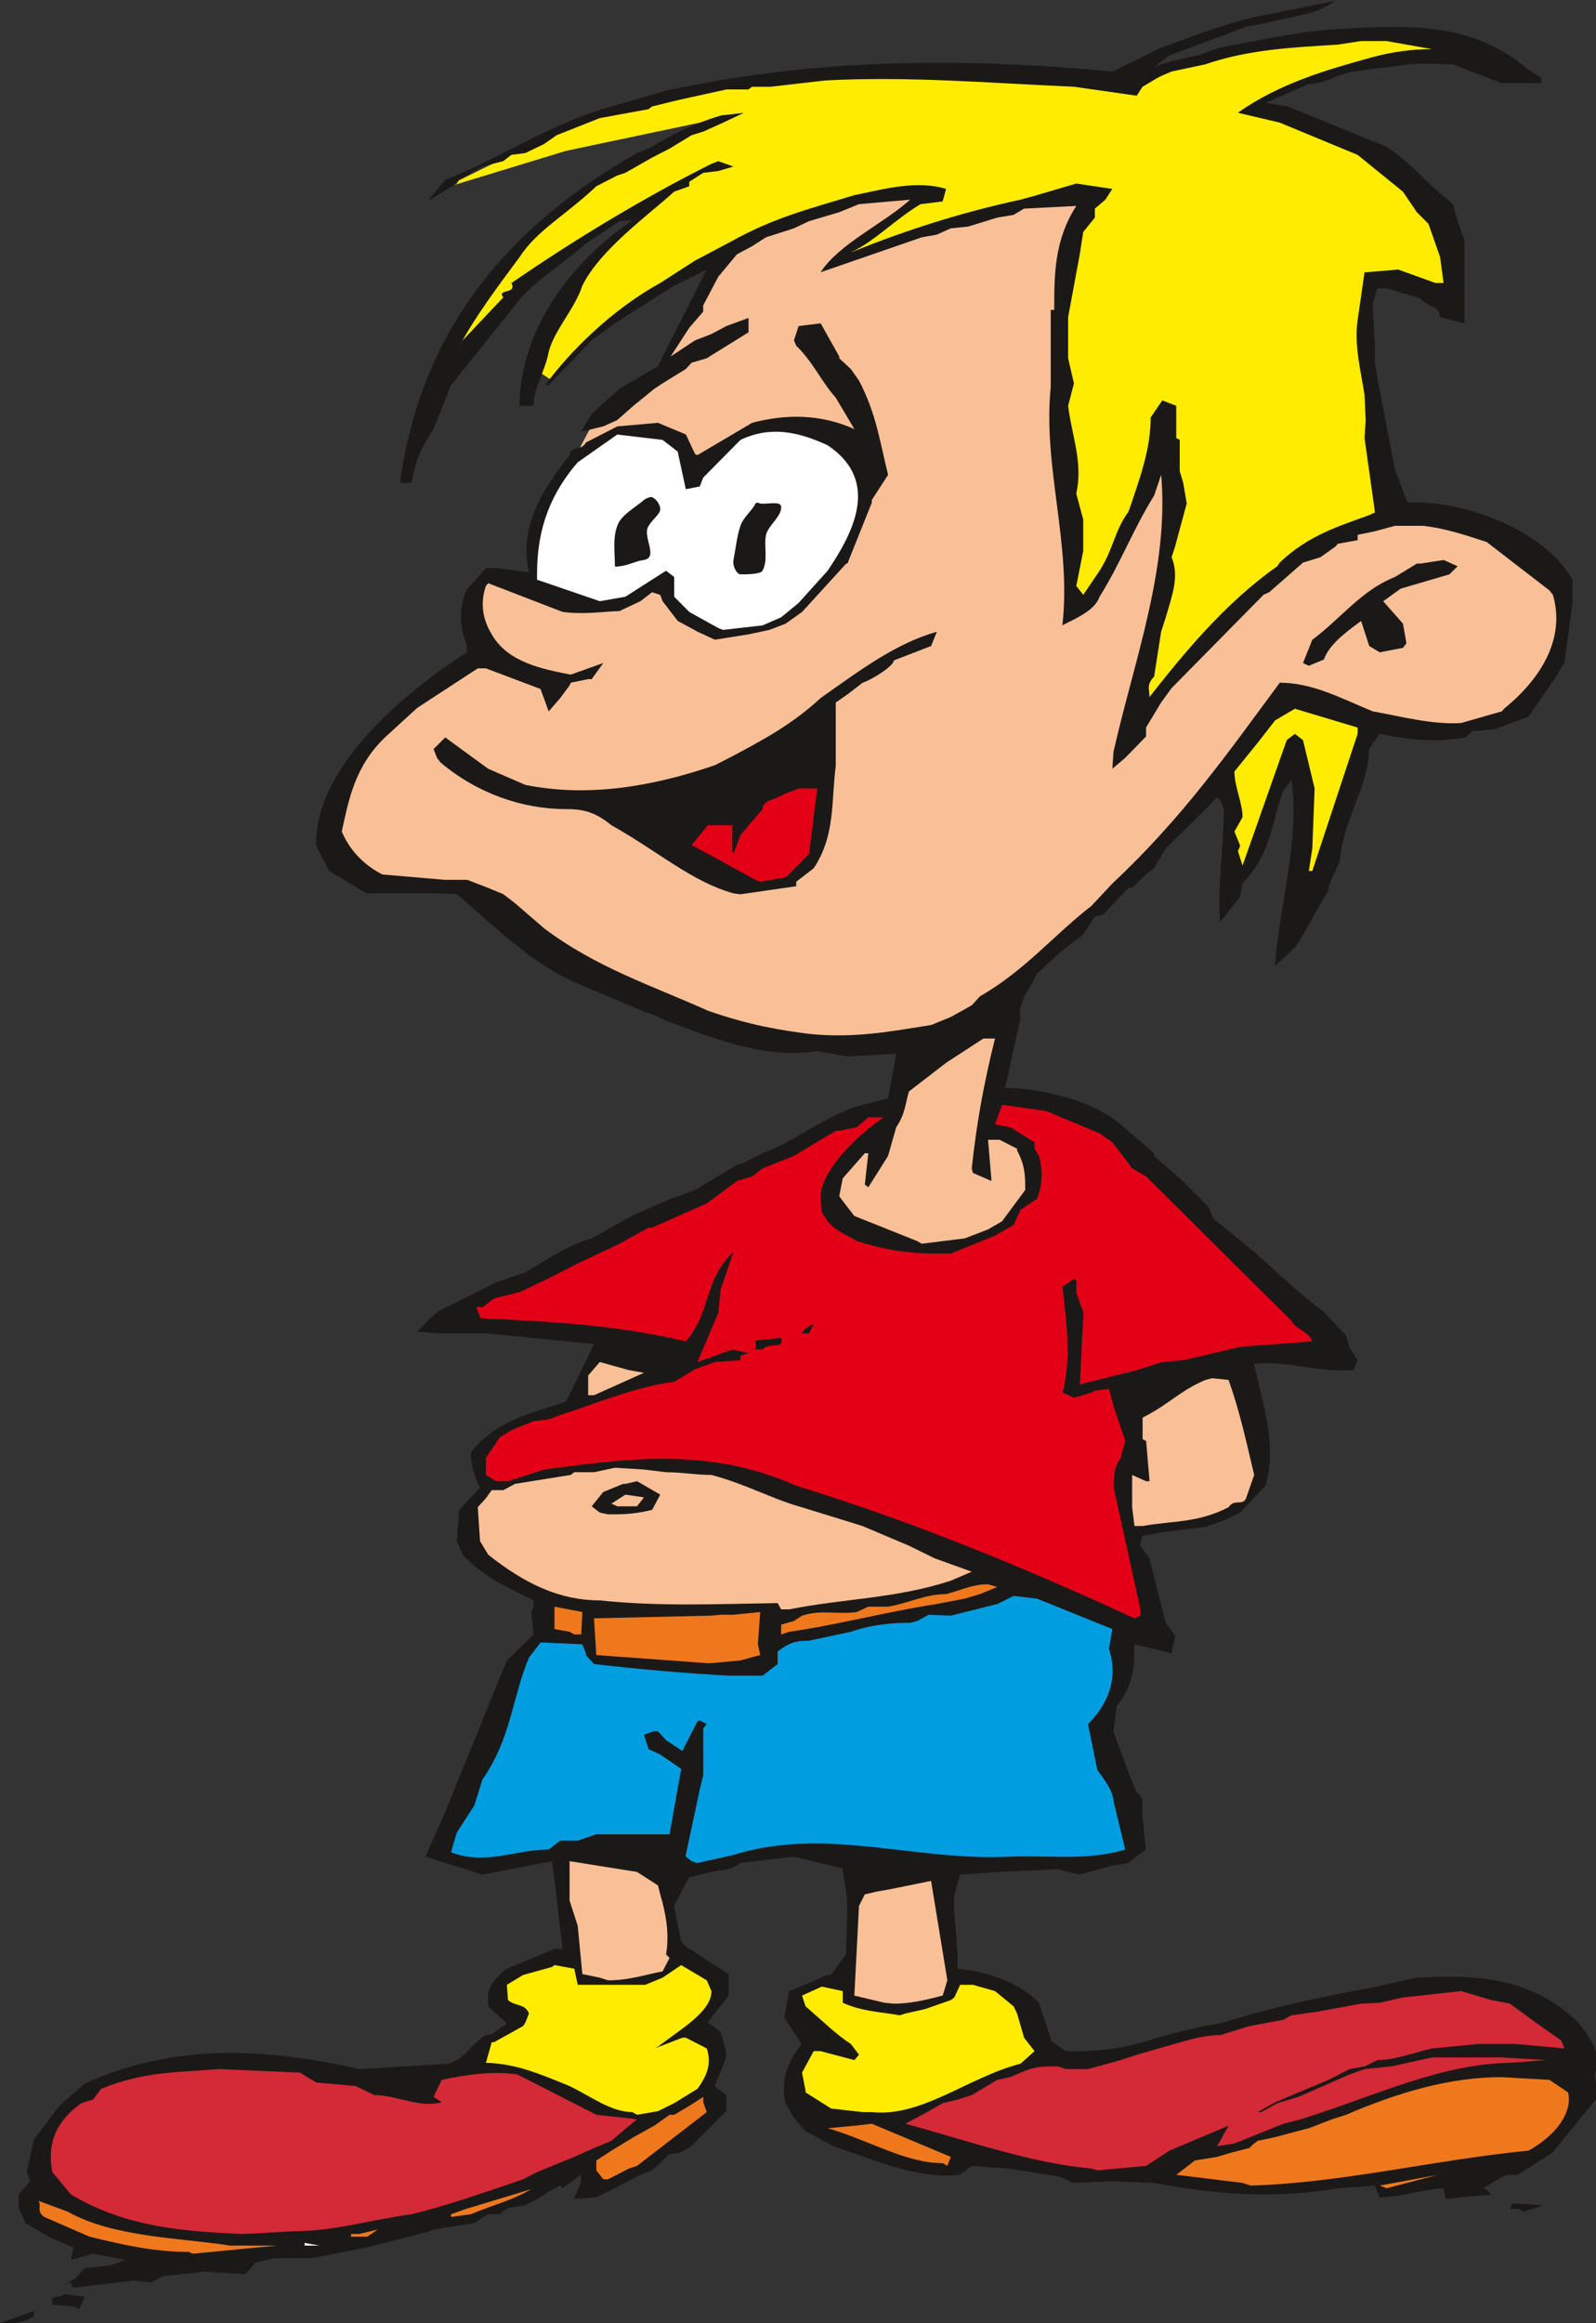 <?xml version="1.0" encoding="UTF-8" standalone="no"?>
<!-- Created with Inkscape (http://www.inkscape.org/) -->

<svg
   width="36.832mm"
   height="53.571mm"
   viewBox="0 0 36.832 53.571"
   version="1.1"
   id="svg15922"
   inkscape:version="1.2.1 (9c6d41e410, 2022-07-14)"
   sodipodi:docname="William.svg"
   xmlns:inkscape="http://www.inkscape.org/namespaces/inkscape"
   xmlns:sodipodi="http://sodipodi.sourceforge.net/DTD/sodipodi-0.dtd"
   xmlns="http://www.w3.org/2000/svg"
   xmlns:svg="http://www.w3.org/2000/svg">
  <rect x="0" y="0" width="36.832" height="53.571" fill="#333333" stroke="none"/>
  <sodipodi:namedview
     id="namedview15924"
     pagecolor="#ffffff"
     bordercolor="#000000"
     borderopacity="0.25"
     inkscape:showpageshadow="2"
     inkscape:pageopacity="0.0"
     inkscape:pagecheckerboard="0"
     inkscape:deskcolor="#d1d1d1"
     inkscape:document-units="mm"
     showgrid="false"
     inkscape:zoom="0.71624579"
     inkscape:cx="-80.279704"
     inkscape:cy="202.44447"
     inkscape:window-width="1920"
     inkscape:window-height="1009"
     inkscape:window-x="-8"
     inkscape:window-y="-8"
     inkscape:window-maximized="1"
     inkscape:current-layer="layer1" />
  <defs
     id="defs15919" />
  <g
     inkscape:label="Laag 1"
     inkscape:groupmode="layer"
     id="layer1"
     transform="translate(-100.532,-95.487)">
    <g
       id="Layer1000"
       transform="matrix(0.353,0,0,0.353,55.888,66.271)">
      <path
         d="m 173.822,99.554 -4.399,7.672 -4.239,3.266 -1.36,2.588 -2.28,8.011 -3.079,-0.616 -0.88,1.417 0.44,3.759 -3.519,2.249 -5.159,4.837 -0.92,5.885 2.599,1.756 6.239,0.339 6.719,5.669 9.278,3.42 7.279,1.294 10.358,-1.417 -5.159,3.174 -1.52,4.129 -2.16,1.048 -1.36,2.126 1.52,3.05 3.039,0.832 2.76,0.216 3.519,-1.048 2.44,-2.835 v -2.588 l -3.199,-1.171 1.36,-6.47 1.08,-3.759 8.199,-7.302 7.959,-9.644 1.36,-1.417 6.719,2.342 3.639,0.123 5.639,-1.541 2.12,-6.347 -2.72,-3.759 -6.879,-2.588 -5.159,1.048 -5.799,4.252 -7.759,8.473 1.36,-6.347 1.36,-8.381 -0.6,-4.591 -2.6,6.717 -1.96,4.591 -1.68,0.37 -0.76,-16.73 2.56,-10.784 -21.796,-0.585 z"
         style="fill:#f9c097;fill-rule:evenodd"
         id="path15688" />
      <path
         d="m 155.385,95.086 8.559,-4.221 8.518,-2.373 h 0.48 l 9.118,-1.294 14.637,0.709 3.679,0.246 2.72,-1.048 4.279,-1.078 5.959,-0.832 5.319,-0.462 4.119,1.664 -6.079,0.339 -5.199,1.294 -3.359,1.756 8.399,2.835 4.399,4.56 0.76,5.885 -4.239,-2.342 -1.56,0.709 -0.28,2.342 1.08,10.938 0.6,1.664 -5.799,2.095 -7.759,8.011 -3.519,3.297 2.44,-10.014 0.28,-8.103 -4.719,9.644 -1.52,0.955 -1.04,-15.652 1.04,-9.551 1.24,-1.633 -6.119,1.048 -10.518,3.297 5.959,-4.468 -4.559,0.339 -9.758,4.129 -6.879,4.005 -3.639,3.759 -1.56,-1.048 2.76,-4.714 5.479,-5.762 -4.879,2.588 -7.919,7.426 1.08,-3.297 3.359,-4.375 5.159,-4.067 5.039,-2.588 2.599,-1.202 -10.078,2.126 z"
         style="fill:#ffec00;fill-rule:evenodd"
         id="path15690" />
      <path
         d="m 126.55,234.497 c 0,0 0,0 0,0 l 2.128,-0.761 c 0,0.351 0,0.351 0,0.351 -0.456,0.234 -0.456,0.234 -0.456,0.234 l -1.216,0.351 z"
         style="fill:#1b1918;fill-rule:evenodd"
         id="path15692" />
      <path
         d="m 131.261,233.443 -1.368,-0.117 c -0.152,-0.878 0.456,-0.293 0.76,-0.703 l 1.368,0.176 -0.38,0.82 z"
         style="fill:#1b1918;fill-rule:evenodd"
         id="path15694" />
      <path
         d="m 130.654,232.038 c 0,0 0,0 0,0 l 0.76,-0.468 0.608,-0.644 1.672,-0.176 0.988,-0.351 -2.128,-0.41 -1.444,0.41 0.152,-0.82 -1.52,-0.644 -1.596,-0.937 -0.456,-0.995 v -0.878 l 0.76,-0.878 -0.228,-0.585 0.456,-2.107 1.672,-2.225 1.672,-1.464 c 6.003,-2.693 11.93,-2.283 17.933,-0.937 l 5.851,-0.351 c 0.152,-0.059 0.152,-0.059 0.152,-0.059 0.988,-0.351 1.292,-1.229 2.28,-1.815 0.38,-0.059 0.38,-0.059 0.38,-0.059 l 0.988,-0.703 -1.216,-1.112 c 0,-0.176 0,-0.176 0,-0.176 -0.152,-0.82 0.228,-1.522 1.216,-2.283 l 3.115,-1.288 h 0.532 l -0.684,-5.737 -4.559,0.878 -3.723,-1.171 1.292,-2.927 4.027,-9.893 1.748,-1.698 -0.152,-1.464 c 0.152,-0.351 0.152,-0.351 0.152,-0.351 0,-0.41 0,-0.41 0,-0.41 -1.748,-0.878 -3.115,-1.464 -4.407,-2.751 -0.228,-0.234 -0.228,-0.234 -0.228,-0.234 l -0.38,-0.878 0.152,-2.049 1.368,-1.464 c -0.38,-0.644 -0.608,-1.522 -0.608,-2.283 1.672,-2.166 4.103,-2.576 6.231,-3.337 l 1.824,-3.747 -7.067,-0.703 h -1.216 -1.976 l -1.292,-0.117 1.292,-1.288 3.875,-1.932 1.9,-0.644 c 1.52,-0.937 2.888,-1.815 4.331,-2.224 l 2.736,-1.522 2.128,-0.937 1.9,-0.703 2.736,-1.639 0.532,-0.176 1.14,-0.585 c 2.052,-0.703 4.255,-2.576 6.535,-3.161 l 1.672,-0.41 0.532,-2.927 -3.192,0.176 -1.976,-0.351 c -3.343,0.527 -6.459,-0.703 -9.878,-1.99 l -0.912,-0.41 -0.532,-0.176 -4.027,-1.698 c -3.192,-1.288 -5.395,-3.571 -8.207,-5.971 l -1.292,-0.059 h -4.635 l -2.432,-1.464 -0.836,-1.639 c -0.152,-3.981 3.571,-8.371 9.042,-12.118 l 0.836,-0.527 -0.076,-0.585 c -0.456,-1.171 -0.456,-2.283 0,-3.454 l 1.292,-1.464 h 0.684 l 2.128,0.293 c -0.608,-2.634 0.532,-5.035 2.659,-7.669 0.076,-0.644 0.76,-0.234 1.064,-0.82 l 0.912,-0.468 1.14,-0.585 2.659,-0.234 1.824,0.761 0.608,1.288 c 0.152,0.059 0.152,0.059 0.152,0.059 l 3.571,-2.107 c 2.204,-0.585 4.483,-0.585 6.687,0.41 l -1.216,-2.049 c -0.988,-1.112 -1.444,-2.283 -2.584,-3.395 -0.152,-0.351 -0.152,-0.351 -0.152,-0.351 l 0.304,-0.937 1.444,-0.176 1.216,2.166 c 0,0.117 0,0.117 0,0.117 l 0.76,0.703 0.532,0.761 c 1.14,2.166 1.368,4.039 1.9,6.147 l -1.064,1.639 c 0,0.176 0,0.176 0,0.176 l -1.596,3.981 c -0.076,0 -0.076,0 -0.076,0 l -2.888,3.161 -1.064,0.761 -1.064,0.41 -1.368,0.293 -2.204,0.351 -1.14,-0.527 -1.292,-0.703 -0.988,-1.288 -0.152,-0.41 -0.532,-0.176 -0.76,0.585 -1.368,0.644 c -1.292,0.059 -2.432,0.234 -3.723,0.059 l -4.863,-1.873 c -0.152,0.176 -0.152,0.176 -0.152,0.176 -0.38,1.112 -0.228,2.166 0.38,3.161 1.064,1.873 3.419,2.283 5.167,2.634 l 2.128,-0.761 -0.76,1.054 c -0.228,0 -0.228,0 -0.228,0 l -1.14,0.234 c -0.076,0.176 -0.076,0.176 -0.076,0.176 l -0.608,0.82 -0.76,0.878 -0.532,-1.464 -3.571,-1.347 h -0.532 l -3.951,2.576 -2.052,1.873 c -2.052,1.932 -2.432,4.156 -2.888,6.205 0.456,1.112 1.368,2.166 2.659,2.81 l 4.103,0.351 h 1.444 l 1.368,0.527 0.988,0.41 0.76,0.585 1.9,1.639 c 3.419,2.576 7.067,3.747 10.714,5.386 2.659,0.937 4.787,1.288 6.687,1.522 2.888,0.293 5.319,-0.176 7.903,-0.585 l 1.292,-0.527 1.368,-0.761 0.532,-0.585 c 2.963,-1.698 4.863,-4.039 7.295,-5.913 l 1.368,-1.464 c 4.635,-4.332 7.599,-8.605 10.942,-13.113 2.128,0 3.951,0.995 6.079,1.873 1.976,0.351 3.875,0.878 5.775,0.761 l 2.659,-0.761 c 0.152,-0.176 0.152,-0.176 0.152,-0.176 2.736,-2.225 3.951,-4.859 3.191,-7.435 -0.228,-0.293 -0.228,-0.293 -0.228,-0.293 l -4.103,-3.161 c -1.444,-0.468 -2.659,-0.878 -4.103,-1.054 h -1.9 l -1.292,0.351 -1.14,0.234 c 0,0.351 0,0.351 0,0.351 l -1.292,0.234 c -0.152,0.176 -0.152,0.176 -0.152,0.176 l -0.988,0.703 -1.14,0.351 -2.204,1.932 -0.38,0.176 -6.003,6.088 -0.684,0.937 -0.988,1.639 v 0.585 l -1.368,1.405 -0.836,0.703 0.076,-1.112 c 1.368,-6.03 3.647,-12.001 3.115,-18.089 l -0.456,1.347 c -1.444,2.342 -2.204,4.449 -3.571,6.615 -0.304,0.937 -1.672,1.464 -2.432,1.873 0.608,-5.327 -1.292,-10.362 -0.76,-15.572 v -5.035 h 0.228 c 0,-2.283 0,-4.566 1.444,-6.791 l -3.419,0.176 -0.684,0.41 -1.064,0.176 -1.9,0.585 -1.14,0.117 -0.912,0.41 -0.988,0.176 -6.611,2.283 c 1.216,-1.873 4.103,-3.161 5.851,-4.742 l -3.343,0.293 -1.292,0.527 -1.976,0.585 -0.988,0.468 -1.824,0.585 -0.912,0.585 -0.988,0.527 -1.216,1.464 -0.988,1.873 v 0.41 l -0.912,1.054 -1.216,1.873 1.596,-1.054 1.064,-0.41 0.988,-0.527 1.444,-0.527 v 0.937 l -2.736,1.698 -0.988,0.293 -0.38,0.41 -1.52,0.937 -0.532,0.351 -1.368,1.112 -1.064,0.937 -0.912,0.41 -1.444,0.351 0.684,-1.171 1.824,-1.639 2.508,-1.464 3.191,-6.322 -2.128,1.054 -3.875,2.459 -1.52,1.112 -2.812,2.927 c -0.228,0 -0.228,0 -0.228,0 1.596,-2.166 4.331,-4.918 7.523,-6.674 l 2.28,-1.464 2.432,-1.288 c 2.736,-1.522 5.091,-2.107 7.979,-2.986 1.976,-0.41 4.103,-0.995 6.003,-0.41 l -0.228,0.82 -1.444,0.176 c -1.748,1.054 -2.888,2.342 -4.559,3.161 3.571,-1.464 7.295,-2.634 11.094,-3.454 l 1.064,-0.293 2.583,-0.761 2.356,0.351 -0.456,0.703 -0.684,0.585 v 0.585 l -0.76,0.937 -0.228,1.464 -0.76,4.098 v 1.932 0.761 l 0.38,1.639 -0.38,1.464 c 0.228,1.932 0.988,3.688 0.532,5.737 l 0.456,1.698 v 2.049 l -0.456,2.283 0.456,0.585 0.912,-1.346 c 1.064,-1.522 1.064,-2.752 2.052,-4.098 0.76,-2.224 1.444,-4.098 1.444,-6.147 l 0.76,-1.112 0.912,0.351 v 2.107 c 0.228,0.117 0.228,0.117 0.228,0.117 v 0.995 1.054 l 0.228,0.761 0.228,1.346 -0.76,2.81 -0.228,0.703 c 0.532,1.288 0,2.576 -0.38,3.922 l -0.304,0.937 -0.456,2.927 c -0.532,0.585 -0.304,0.82 -0.304,1.347 2.204,-2.81 4.939,-6.147 8.358,-8.547 0.152,-0.234 0.152,-0.234 0.152,-0.234 1.9,-1.815 3.951,-2.4 5.851,-3.103 0.38,-0.176 0.38,-0.176 0.38,-0.176 l -0.684,-4.859 0.076,-1.171 -0.076,-1.639 c -0.228,-1.522 -0.684,-3.22 -0.456,-4.859 l 0.456,-3.161 c 0.076,0 0.076,0 0.076,0 l 2.128,-0.176 2.432,0.878 h 0.532 l -0.228,-1.698 -0.76,-2.166 -0.76,-0.761 -0.912,-1.346 -2.963,-2.4 -5.091,-2.107 -2.736,-0.644 c 2.736,-1.932 5.851,-2.81 8.586,-3.571 1.444,-0.41 2.812,-0.585 4.103,-0.585 l -2.963,-0.527 h -1.672 l -1.52,0.234 c -2.812,0.176 -5.775,0.293 -8.662,1.288 l -2.204,0.468 -0.684,0.293 c -0.228,0.117 -0.228,0.117 -0.228,0.117 l -0.988,0.585 -0.38,0.585 -4.103,-0.585 c -5.395,-0.234 -10.79,-0.703 -16.261,-0.41 l -3.571,0.41 h -1.216 c -0.228,0.176 -0.228,0.176 -0.228,0.176 h -1.444 l -3.192,0.703 -1.672,0.41 c -0.228,0.176 -0.228,0.176 -0.228,0.176 l -3.191,0.585 -2.812,1.112 -0.836,0.585 -1.216,0.585 -0.912,0.117 -0.532,0.41 -1.368,0.351 -1.52,0.878 c -0.152,0.234 -0.152,0.234 -0.152,0.234 l -1.748,1.054 c -0.076,0 -0.076,0 -0.076,0 l 1.064,-1.288 1.672,-0.703 c 3.039,-1.464 6.003,-3.22 9.194,-4.098 l 3.875,-1.112 0.988,-0.176 c 9.27,-1.873 18.465,-1.873 27.887,-0.995 l 1.824,-0.878 1.14,-0.585 c 2.432,-0.878 4.863,-1.873 7.295,-2.283 l 4.331,-0.878 c -1.368,0.995 -2.888,0.995 -4.559,1.464 l -1.292,0.234 -1.368,0.527 -3.647,1.347 -0.988,0.761 c 0.988,-0.41 2.128,-0.585 3.039,-0.82 l 1.292,-0.468 c 2.432,-0.41 4.863,-0.995 7.295,-1.171 4.483,-0.234 8.966,-0.703 12.842,2.634 l 0.836,0.527 c 0,0.351 0,0.351 0,0.351 h -1.368 -1.216 l -3.191,-1.229 -2.356,-0.059 -4.179,0.527 c -0.988,0.176 -1.9,0.82 -2.888,0.82 l -2.812,1.229 1.444,0.234 6.459,2.634 c 1.064,0.703 1.976,1.581 2.963,2.576 l 1.368,1.171 0.304,1.054 0.456,1.288 v 5.444 l -1.596,-0.41 c 0,-0.761 -0.76,-0.585 -1.292,-1.229 l -2.204,-0.644 h -0.608 l -0.304,0.995 0.152,2.751 v 1.112 l 0.152,0.937 1.14,5.971 0.76,2.049 c 0.152,0.176 0.152,0.176 0.152,0.176 3.419,-0.176 8.814,1.698 10.714,5.035 v 0.585 0.937 l -0.532,3.922 -0.684,1.112 -1.672,2.4 -2.204,0.82 -1.444,0.117 -0.456,0.41 c -1.824,0.351 -3.723,0.176 -5.623,-0.234 l -0.684,0.995 c 0,2.342 -1.748,4.8 -1.9,7.259 -0.304,0.878 -0.76,1.405 -0.76,1.99 -0.912,1.464 -1.444,2.634 -2.204,3.747 l -1.292,1.171 c 0.304,-4.156 1.672,-8.254 1.064,-12.294 v 0.176 l -0.532,0.703 c -0.76,2.049 -0.76,4.098 -2.659,6.03 l -0.152,0.878 -1.292,1.639 c -0.228,-1.873 0.228,-4.976 0.228,-7.376 l -0.228,-0.585 c -0.228,-0.176 -0.228,-0.176 -0.228,-0.176 l -0.532,0.585 -2.812,2.751 -0.76,1.288 -0.532,0.41 -0.912,0.878 c -0.228,0 -0.228,0 -0.228,0 l -1.672,1.756 -0.532,0.117 -0.76,1.171 -1.368,1.054 -1.672,1.522 c -0.38,0.937 -1.292,1.873 -1.064,2.927 l -0.988,4.508 c 2.432,0.059 5.851,0.82 7.751,2.576 l 1.976,1.698 c 0,0.176 0,0.176 0,0.176 l 1.672,1.464 1.9,1.873 0.304,0.761 2.659,2.166 c 1.14,0.995 2.888,2.693 4.559,3.922 l 1.444,1.522 0.228,0.761 0.532,0.878 -0.228,0.644 c -0.076,0 -0.076,0 -0.076,0 -2.356,0.176 -4.331,-0.644 -6.459,-0.41 0.608,2.81 1.52,5.21 0.76,7.962 l -1.672,1.756 -1.064,0.527 -1.216,0.41 -2.812,0.351 -1.292,0.234 -0.152,0.644 0.608,0.82 1.064,4.215 0.608,0.82 c 0,0.176 0,0.176 0,0.176 l -0.228,0.995 -2.432,-0.586 c 0,1.464 0,2.576 -1.14,4.039 l -0.228,1.639 0.988,2.693 0.532,1.288 c 0.228,0.176 0.228,0.176 0.228,0.176 0.152,0.351 0.152,0.351 0.152,0.351 v 0.937 l 0.228,2.283 -1.14,0.878 -1.064,0.176 -2.128,0.585 -1.444,-0.351 -3.799,0.176 -2.583,0.176 -0.38,1.464 v 0.82 l 0.228,2.927 v 0.937 c 1.748,0.176 3.875,0.761 5.319,2.225 l 0.76,2.283 c 0,0.176 0,0.176 0,0.176 l 0.988,0.703 c 2.052,0.059 3.875,-0.176 6.003,-0.878 1.444,-0.41 2.812,-0.761 4.103,-0.937 3.571,-1.112 6.991,-1.815 10.258,-2.4 l 2.507,-0.585 c 3.495,-0.176 7.371,-0.234 10.638,2.927 1.064,1.288 1.52,2.283 1.064,3.395 l 0.228,1.464 -2.963,3.63 -2.28,1.464 h -0.76 l -0.532,0.293 -0.988,0.585 c 0.228,0.059 0.228,0.059 0.228,0.059 0.304,0.351 0.304,0.351 0.304,0.351 l -1.976,0.176 -0.988,0.117 -0.152,-0.703 c -1.292,0.059 -2.812,0.585 -4.179,0.585 l -0.304,-0.761 -2.432,0.176 c -4.103,0.703 -7.903,0.41 -12.006,-0.351 l -2.736,-0.117 -2.507,0.117 -0.912,-0.41 -3.343,-0.527 -2.432,-0.176 -0.76,0.585 c -2.812,0.293 -5.471,-0.937 -8.283,-1.873 l -1.824,-0.995 -0.76,-0.878 -0.532,-0.937 c -0.304,-1.288 0,-2.576 1.064,-3.864 l -1.14,-1.698 0.304,-1.756 1.292,-0.527 1.216,-0.527 c 0.228,0 0.228,0 0.228,0 l 0.988,-1.346 0.076,-2.459 v -1.229 l -0.304,-1.932 -3.191,-0.761 -3.495,0.41 c -0.76,0.585 -1.292,0.41 -1.9,0.585 l -1.444,0.351 -0.988,1.873 0.456,2.224 c 0.076,0.176 0.076,0.176 0.076,0.176 0.228,0.234 0.228,0.234 0.228,0.234 l 2.812,1.815 v 1.405 l -1.368,1.756 0.836,0.585 c 0.152,0.585 0.38,1.112 0.38,1.698 l -0.76,1.873 0.76,0.586 v 1.054 l -2.28,2.283 -0.684,0.41 -0.76,0.117 -0.608,0.586 -0.532,0.468 -0.988,0.41 -1.444,0.761 -1.216,0.585 -1.444,0.117 0.456,-1.054 v -0.527 l -1.216,0.878 -0.152,-0.176 -0.76,0.41 -0.532,0.351 -0.988,0.527 -1.14,0.176 -0.532,0.41 h -0.76 l -0.912,0.585 -2.659,0.41 c -0.228,0.117 -0.228,0.117 -0.228,0.117 l -4.103,1.054 -3.647,0.703 h -1.52 -0.912 l -1.216,0.293 -0.684,0.761 -2.659,-0.176 -2.659,0.293 -0.836,0.41 -1.14,-0.117 -3.951,0.468 -0.152,-0.351 z"
         style="fill:#1b1918;fill-rule:evenodd"
         id="path15696" />
      <path
         d="m 146.383,229.286 0.988,0.176 h -0.988 z"
         style="fill:#ffffff;fill-rule:evenodd"
         id="path15698" />
      <path
         d="m 225.712,227.062 h -0.532 c 0.152,-0.351 0.152,-0.351 0.152,-0.351 l 2.052,0.117 -1.292,0.41 z"
         style="fill:#1b1918;fill-rule:evenodd"
         id="path15700" />
      <path
         d="m 138.784,229.872 c -2.128,0 -4.103,-0.41 -6.459,-0.995 l -2.963,-1.288 c -0.532,-0.351 -0.152,-0.761 -0.38,-1.054 l 1.9,0.703 c 3.039,1.698 7.295,1.698 10.638,2.224 h 1.368 1.672 l -5.471,0.527 z"
         style="fill:#ef781d;fill-rule:evenodd"
         id="path15702" />
      <path
         d="m 149.422,228.701 h 0.532 l 1.216,-0.293 -0.684,0.468 h -1.064 z"
         style="fill:#ef781d;fill-rule:evenodd"
         id="path15704" />
      <path
         d="m 142.203,228.701 c -3.647,-0.176 -7.447,-0.41 -11.094,-2.576 l -1.216,-1.464 c -0.304,-1.581 0,-3.161 1.9,-4.508 l 0.76,-0.234 0.532,-0.703 c 2.888,-1.171 5.091,-1.054 7.675,-1.288 l 5.319,0.234 1.064,0.644 2.583,0.234 1.216,0.586 c 1.444,0 2.963,0.878 4.407,0.468 l -0.532,-0.351 0.532,-1.112 c 1.672,-0.351 3.419,-0.585 4.939,-0.351 l 5.167,2.634 2.659,0.293 -1.672,1.405 -1.52,0.644 -0.912,0.41 -2.432,0.995 -0.912,0.468 c -2.432,0.82 -4.863,1.698 -7.295,2.283 -2.888,0.41 -5.091,1.112 -7.751,1.112 l -3.115,0.176 z"
         style="fill:#d42936;fill-rule:evenodd"
         id="path15706" />
      <path
         d="m 155.957,227.413 0.988,-0.351 4.255,-1.288 c -1.292,0.761 -2.584,1.054 -3.951,1.639 l -1.292,0.176 z"
         style="fill:#ef781d;fill-rule:evenodd"
         id="path15708" />
      <path
         d="m 216.67,225.54 c 0,0 0,0 0,0 l 3.799,-0.703 -3.343,0.878 z"
         style="fill:#ef781d;fill-rule:evenodd"
         id="path15710" />
      <path
         d="m 207.704,225.364 -4.331,-0.527 1.216,-0.937 1.444,-0.234 0.988,-0.293 1.14,-0.293 c 0.076,-0.117 0.304,-0.293 0.532,-0.468 l 1.14,-0.234 1.292,-0.351 0.912,-0.234 1.52,-0.585 0.912,-0.293 c 3.419,-1.464 6.763,-2.459 10.182,-2.459 l 3.115,0.176 1.216,0.82 c 0.304,1.229 -0.684,2.751 -2.583,3.805 -6.079,0.585 -12.158,2.107 -18.161,2.283 z"
         style="fill:#ef781d;fill-rule:evenodd"
         id="path15712" />
      <path
         d="m 165.911,225.13 -0.456,-0.585 v -0.644 l 0.988,-0.644 1.444,-0.878 1.368,-0.761 0.988,-0.702 c 0.304,0 0.304,0 0.304,0 l 0.988,-0.586 0.912,-0.585 c 0,0.351 0,0.351 0,0.351 l 0.228,0.644 -3.571,2.751 -0.988,0.761 -0.532,0.176 -1.368,0.703 z"
         style="fill:#ef781d;fill-rule:evenodd"
         id="path15714" />
      <path
         d="m 197.825,224.428 c -3.951,-0.351 -8.055,-1.815 -12.158,-2.927 l 1.52,-0.82 0.912,-0.527 0.988,-0.234 0.912,-0.293 1.672,-0.995 0.836,-0.176 0.684,-0.293 c 0.912,-0.41 1.444,-0.41 2.432,-0.41 0.532,0.176 0.532,0.176 0.532,0.176 h 1.444 l 2.128,-0.585 1.064,-0.351 3.267,-0.937 c 0.684,-0.176 1.444,-0.351 2.204,-0.351 l 1.9,-0.585 2.204,-0.41 0.532,-0.293 1.672,-0.234 2.888,-0.527 1.216,-0.059 1.52,-0.351 1.14,-0.117 2.659,-0.293 1.976,0.585 1.216,0.234 1.672,1.229 1.672,1.171 0.228,0.527 -3.191,-0.293 h -2.432 l -3.039,0.293 c -1.064,0.234 -2.432,0.761 -3.571,0.761 l -0.836,0.41 -0.988,0.176 c -0.228,0.117 -0.228,0.117 -0.228,0.117 l -1.14,0.585 -3.495,1.464 -1.14,0.644 c 0.228,0 0.228,0 0.228,0 l 1.064,-0.585 1.368,-0.41 3.343,-1.464 0.988,-0.351 1.748,-0.176 2.659,-0.585 h 4.559 l 2.888,0.176 -2.356,0.176 c -4.559,0.059 -8.966,2.224 -13.678,3.688 l -1.14,0.293 -3.191,1.288 -1.14,0.176 0.76,-1.347 1.672,-0.702 -5.547,2.342 -1.52,0.995 -3.191,0.293 z"
         style="fill:#d42936;fill-rule:evenodd"
         id="path15716" />
      <path
         d="m 188.099,224.076 c -2.432,0 -4.863,-1.522 -7.523,-2.283 l 1.9,-0.176 0.988,-0.117 5.167,2.166 -0.228,0.585 z"
         style="fill:#ef781d;fill-rule:evenodd"
         id="path15718" />
      <path
         d="m 167.811,220.739 c -1.368,0 -2.659,-0.995 -4.103,-1.698 -2.128,-0.878 -3.571,-1.464 -5.471,-1.522 l 0.38,-1.347 c 0.152,0 0.152,0 0.152,0 l 1.9,-1.054 c 0.152,-0.234 0.152,-0.234 0.152,-0.234 l 0.228,-0.586 c -0.228,-0.644 -0.912,-0.468 -1.368,-0.878 l -0.076,-0.995 1.064,-0.644 1.9,-0.527 c 0.152,-0.117 0.152,-0.117 0.152,-0.117 l 1.292,0.234 0.228,1.054 h 4.407 l 1.14,-0.468 1.216,-0.82 1.672,0.995 0.304,0.703 c 0,1.347 -1.976,2.459 -3.495,3.63 -0.228,0.117 -0.228,0.117 -0.228,0.117 l 1.824,-0.703 c 0.228,0 0.228,0 0.228,0 l 1.368,0.703 c 0.304,0.937 0.076,1.698 -0.608,2.634 l -1.52,0.937 -1.064,0.527 -1.368,0.234 z"
         style="fill:#ffec00;fill-rule:evenodd"
         id="path15720" />
      <path
         d="m 182.856,220.739 -2.052,-0.234 -1.672,-1.054 c 0,-0.117 0,-0.117 0,-0.117 l -0.228,-1.171 0.76,-1.405 c 0.456,0 0.456,0 0.456,0 l 2.204,0.585 0.304,-0.351 -0.532,-0.703 c -0.988,-0.644 -1.672,-1.346 -2.963,-2.459 l -0.228,-0.703 1.292,-0.585 1.368,0.293 v 0.761 c 1.292,0.585 2.432,0.585 3.723,0.82 0.38,-0.117 0.38,-0.117 0.38,-0.117 l 1.292,-0.293 1.672,-0.585 c 0.228,-0.176 0.228,-0.176 0.228,-0.176 l 0.38,-0.82 h 0.836 l 1.444,0.41 1.216,0.995 0.228,0.468 0.456,1.581 0.684,0.878 -0.912,0.82 c -3.419,0.878 -6.459,3.513 -9.726,3.161 z"
         style="fill:#ffec00;fill-rule:evenodd"
         id="path15722" />
      <path
         d="m 184.3,213.598 -1.976,-0.468 0.304,-5.854 0.38,-0.761 0.76,-0.176 0.988,-0.176 2.584,-0.527 1.064,6.498 -0.304,0.995 c -1.14,0.293 -2.128,0.527 -3.191,0.527 z"
         style="fill:#f9c097;fill-rule:evenodd"
         id="path15724" />
      <path
         d="m 165.683,211.958 -1.14,-0.234 -0.304,-3.161 -0.532,-1.639 c 0,-0.995 0,-1.698 0,-2.576 l 4.407,0.703 1.368,0.878 0.152,0.585 c 0.38,1.288 0.608,2.634 0.38,3.922 0.228,0.234 0.228,0.234 0.228,0.234 l -0.456,0.878 c -1.216,0.234 -2.204,0.585 -3.571,0.585 z"
         style="fill:#f9c097;fill-rule:evenodd"
         id="path15726" />
      <path
         d="m 171.686,204.348 -0.38,-0.293 c 0,-0.117 0,-0.117 0,-0.117 l 0.912,-4.273 0.228,-0.937 v -1.464 -1.581 c 0.228,-0.293 0.228,-0.293 0.228,-0.293 l -0.456,-0.234 c -0.152,0.059 -0.152,0.059 -0.152,0.059 l -0.988,1.932 -1.064,-0.703 -0.532,-0.585 c -0.228,0 -0.228,0 -0.228,0 -0.38,0.117 -0.38,0.117 -0.38,0.117 -0.304,0.117 -0.304,0.117 -0.304,0.117 l 0.304,0.937 0.76,0.351 1.368,0.937 -0.76,4.274 h -4.787 l -1.216,0.41 h -1.14 l -0.76,0.585 c -2.204,0 -4.103,1.054 -6.383,0.176 l 0.38,-1.288 1.14,-1.756 0.532,-1.698 c 1.9,-2.751 1.9,-5.21 3.039,-7.962 l 0.76,-0.995 c 0.228,0 0.228,0 0.228,0 l 2.508,0.117 0.228,0.586 c 0,0.117 0,0.117 0,0.117 l 0.532,0.585 c 3.039,0.351 5.775,0.586 8.814,0.761 h 2.204 l 0.988,-0.761 v -0.82 c 0.76,-0.585 1.216,-0.703 2.052,-0.703 l 2.736,-0.585 c 1.368,-0.468 2.659,-0.585 3.875,-0.585 0.456,-0.117 0.456,-0.117 0.456,-0.117 l 0.76,-0.41 1.444,0.059 3.039,-0.761 1.064,-0.527 1.52,0.176 4.939,1.99 -0.228,1.288 c 0.532,1.581 0.228,3.337 -1.368,4.918 l 0.608,2.986 c 0.532,0.761 0.988,1.288 1.064,2.049 l 0.76,3.161 c -2.508,0.761 -5.091,0.351 -7.599,0.468 -6.231,0.293 -12.006,-1.99 -18.009,-0.117 l -2.356,0.527 z"
         style="fill:#009ee0;fill-rule:evenodd"
         id="path15728" />
      <path
         d="m 172.674,191.411 -7.219,-0.527 -0.152,-2.4 7.675,-0.176 0.608,-0.059 h 0.836 l 1.748,-0.176 -0.152,2.107 0.152,0.703 -1.292,0.351 -1.9,0.176 z"
         style="fill:#ef781d;fill-rule:evenodd"
         id="path15730" />
      <path
         d="m 163.708,189.362 -0.988,-0.176 v -1.464 l 1.824,0.351 -0.076,1.464 h -0.456 z"
         style="fill:#ef781d;fill-rule:evenodd"
         id="path15732" />
      <path
         d="m 177.537,189.537 v -0.644 l 0.836,-0.234 0.532,-0.351 c 1.292,-0.41 2.204,-0.059 3.571,-0.234 l 0.76,-0.351 h 1.292 c 1.368,-0.234 2.432,-0.82 3.799,-0.82 1.064,-0.293 1.748,-0.644 2.736,-0.644 0.608,0.176 0.608,0.176 0.608,0.176 l -1.14,0.468 -0.988,0.293 -1.824,0.351 c -3.419,0.527 -6.383,1.346 -9.65,1.815 z"
         style="fill:#ef781d;fill-rule:evenodd"
         id="path15734" />
      <path
         d="m 200.637,188.484 c -7.219,-3.337 -14.665,-6.381 -22.112,-8.664 -5.775,-2.576 -11.17,-1.756 -16.489,-1.054 l -2.356,0.761 h -0.76 l -0.684,-0.41 v -1.112 l 0.912,-1.347 0.76,-0.468 1.444,-0.585 0.988,-0.117 0.76,-0.293 0.912,-0.293 c 2.204,-0.761 4.331,-1.581 6.535,-1.873 l 1.368,-0.82 1.292,-0.468 1.672,-0.117 c 0,-0.293 0,-0.293 0,-0.293 0.532,-0.176 0.532,-0.176 0.532,-0.176 l -1.064,-0.234 -2.28,0.82 1.368,-3.22 0.152,-1.522 0.836,-2.459 c -1.976,1.873 -1.444,3.922 -3.115,5.854 -4.635,-1.112 -8.966,-1.288 -13.45,-1.522 0,-0.41 -0.608,-0.878 0.152,-0.703 l 0.76,-0.585 1.672,-0.41 1.368,-0.644 1.292,-0.644 1.14,-0.585 2.736,-1.288 1.9,-1.054 c 0.228,0 0.228,0 0.228,0 l 3.571,-1.581 1.976,-1.464 0.988,-0.293 0.684,-0.527 2.052,-0.82 2.736,-1.639 c 0.228,0 0.228,0 0.228,0 l 1.14,-0.234 0.76,-0.644 h 0.988 c -1.9,1.288 -4.331,3.747 -4.103,5.444 l 0.076,0.761 0.38,0.585 c 0.38,0.527 1.292,0.937 1.9,1.288 1.824,0.585 3.419,0.82 5.091,0.82 h 1.064 l 2.888,-1.171 1.216,-0.703 0.456,-0.995 1.064,-0.703 c 0.38,-0.937 0.38,-1.815 0.152,-2.751 l -0.304,-0.527 v -0.41 l -1.596,-0.995 -0.988,-0.176 0.456,-1.288 2.888,0.41 3.495,1.464 0.836,0.585 1.292,1.698 0.912,0.527 5.775,5.737 3.723,3.688 c 0.228,0.527 1.14,0.703 1.368,1.347 l -4.711,0.351 -3.723,0.878 -1.368,0.117 -1.672,0.527 -3.723,0.937 0.228,-4.683 -0.456,-1.288 v -0.82 c -0.152,-0.117 -0.152,-0.117 -0.152,-0.117 l -0.76,0.527 c 0.228,2.283 0.608,4.625 0,6.908 l 0.76,0.351 1.14,-0.351 c 0.228,-0.117 0.228,-0.117 0.228,-0.117 l 0.912,-0.117 0.304,1.171 0.76,2.225 -0.304,1.112 c -0.456,0.644 -0.456,1.288 -0.456,1.932 l 1.748,7.962 v 0.41 z"
         style="fill:#e30016;fill-rule:evenodd"
         id="path15736" />
      <path
         d="m 177.537,187.898 c 0,0 0,0 0,0 -0.228,-0.41 -0.228,-0.41 -0.228,-0.41 -3.875,0.059 -7.827,0.234 -11.626,-0.176 -2.584,0 -4.863,-1.054 -7.295,-2.986 l -0.532,-0.878 -0.152,-2.225 0.532,-0.585 0.38,-0.527 h 0.76 l 0.76,-0.41 3.647,-0.585 c 0.228,-0.176 0.228,-0.176 0.228,-0.176 h 1.292 l 1.368,-0.293 1.9,0.117 1.444,0.176 c 1.064,0 1.9,0.176 2.963,0.176 2.204,0.585 3.875,1.522 5.699,2.049 l 4.179,1.288 3.039,1.288 1.672,0.82 2.432,0.878 -1.368,0.586 c -3.571,1.171 -7.067,1.171 -10.562,1.873 z"
         style="fill:#f9c097;fill-rule:evenodd"
         id="path15738" />
      <path
         d="m 200.637,182.454 -0.152,-1.229 v -2.107 l 0.912,0.41 c 0.228,0 0.228,0 0.228,0 l -0.228,-2.634 c -0.228,-0.117 -0.228,-0.117 -0.228,-0.117 v -1.405 c 1.748,-0.878 2.432,-1.756 4.103,-2.459 0.456,-0.117 0.456,-0.117 0.456,-0.117 l 1.064,0.117 c 0.76,2.166 1.14,3.981 1.672,6.205 l -0.532,1.522 c -0.228,0.527 -0.76,0 -1.14,0.585 -2.052,1.054 -3.723,0.878 -5.623,1.229 z"
         style="fill:#f9c097;fill-rule:evenodd"
         id="path15740" />
      <path
         d="m 165.683,181.576 -0.532,-0.41 0.76,-0.937 1.292,-0.527 c 0.152,0 0.152,0 0.152,0 l 0.76,-0.176 1.52,0.878 -0.532,0.995 c -1.216,0.293 -1.9,0.293 -2.887,0.293 z"
         style="fill:#1b1918;fill-rule:evenodd"
         id="path15742" />
      <path
         d="m 166.443,180.99 c 0,0 0,0 0,0 l 0.912,-0.585 1.216,0.176 -0.456,0.585 h -1.292 z"
         style="fill:#f9c097;fill-rule:evenodd"
         id="path15744" />
      <path
         d="m 164.923,173.907 v -1.288 l 0.76,-0.878 1.9,0.527 0.988,0.176 -3.267,1.464 z"
         style="fill:#f9c097;fill-rule:evenodd"
         id="path15746" />
      <path
         d="m 175.865,170.921 v -0.585 l 1.672,-0.176 c 0.228,0.82 -0.76,0.234 -1.216,0.761 z"
         style="fill:#1b1918;fill-rule:evenodd"
         id="path15748" />
      <path
         d="m 178.905,169.868 c 0,-0.117 0.456,-0.585 0.76,-0.585 l -0.304,0.585 z"
         style="fill:#1b1918;fill-rule:evenodd"
         id="path15750" />
      <path
         d="m 186.427,163.838 -4.103,-1.639 -0.456,-0.586 -0.532,-0.702 0.228,-1.171 1.444,-1.639 c 0.228,0 0.228,0 0.228,0 l -0.228,2.049 c 0.228,0.176 0.228,0.176 0.228,0.176 l 1.292,-2.049 0.532,-1.873 c 0.608,-0.878 0.608,-1.639 0.836,-2.342 l 2.432,-1.873 2.432,-1.581 h 0.76 c -0.76,3.044 -1.216,5.62 -1.52,8.488 0.076,0.293 0.076,0.293 0.076,0.293 l 1.216,0.527 -0.228,-2.693 h 0.76 l 1.14,0.585 c 0,0.117 0,0.117 0,0.117 0.532,0.995 0.532,1.698 0.532,2.576 l -1.52,2.049 -0.912,0.527 -1.52,0.585 -2.812,0.351 z"
         style="fill:#f9c097;fill-rule:evenodd"
         id="path15752" />
      <path
         d="m 174.422,141.124 c -2.736,-0.761 -4.939,-2.751 -7.979,-4.449 -1.14,-0.937 -1.976,-1.054 -2.963,-1.054 -2.812,0 -5.775,-0.995 -8.207,-3.044 -0.228,-0.293 -0.228,-0.293 -0.228,-0.293 l -0.228,-0.585 0.76,-0.761 2.812,2.049 2.432,1.054 c 4.103,0.82 8.283,0.117 12.386,-1.288 l 1.14,-0.585 c 1.976,-1.054 3.875,-2.049 5.775,-3.805 2.736,-1.932 4.939,-3.571 7.599,-4.332 l -0.38,0.937 -2.432,0.937 c 0,0.351 -1.368,1.229 -2.052,1.464 l -0.988,0.761 -0.76,0.527 v 4.156 c -0.304,2.224 0,4.508 -1.444,6.674 l -1.14,0.878 c 0,0.293 0,0.293 0,0.293 l -3.647,0.527 z"
         style="fill:#1b1918;fill-rule:evenodd"
         id="path15754" />
      <path
         d="m 175.865,140.246 -4.179,-2.283 1.064,-1.288 c 0.228,0 0.228,0 0.228,0 h 1.368 v 1.698 c 0.076,0.176 0.076,0.176 0.076,0.176 l 0.456,-1.229 1.444,-1.698 c 0,-0.585 0.76,-0.585 1.444,-0.995 l 0.912,-0.351 h 1.216 l -0.532,4.274 -1.52,1.522 -1.672,0.293 z"
         style="fill:#e30016;fill-rule:evenodd"
         id="path15756" />
      <path
         d="m 212.035,139.661 0.228,-1.464 0.152,-3.922 -0.76,-3.161 -0.532,-0.41 -0.532,0.41 -2.888,8.196 -0.304,-0.937 c 0.152,-0.351 0.152,-0.351 0.152,-0.351 l -0.38,-0.937 0.532,-0.937 c 0,-0.937 -0.532,-1.99 -0.532,-2.986 l 1.52,-1.873 1.14,-1.464 1.292,-0.761 4.103,1.229 c 0,0.41 0,0.41 0,0.41 l -2.963,8.957 z"
         style="fill:#ffec00;fill-rule:evenodd"
         id="path15758" />
      <path
         d="m 211.655,126.079 0.608,-1.522 c 1.824,-1.346 3.191,-3.22 5.395,-4.098 l 1.444,-0.878 c 0.228,0 0.228,0 0.228,0 l 1.52,-0.234 0.912,0.41 -0.532,0.527 -3.191,0.937 -1.14,0.82 1.292,1.464 0.228,1.288 c -0.228,0.293 -0.228,0.293 -0.228,0.293 l -1.52,0.293 -0.684,-0.41 -0.532,-1.639 c -1.216,0.878 -2.128,1.639 -2.432,2.517 l -0.988,0.41 z"
         style="fill:#1b1918;fill-rule:evenodd"
         id="path15760" />
      <path
         d="m 173.434,123.796 -1.9,-1.054 -0.988,-0.995 v -1.288 l -0.532,-0.41 -2.659,1.698 -1.672,0.293 -4.103,-1.405 c 0,-0.351 0,-0.351 0,-0.351 0,-2.4 0.532,-4.859 2.659,-7.318 l 2.584,-1.815 2.963,0.351 0.988,0.761 0.532,2.459 0.912,-0.176 0.228,-0.585 2.432,-2.459 c 1.976,-0.937 3.799,-0.527 5.699,0.351 3.419,2.283 1.748,5.62 0,8.196 l -1.9,2.107 -1.14,0.937 -1.216,0.527 -2.583,0.293 z"
         style="fill:#ffffff;fill-rule:evenodd"
         id="path15762" />
      <path
         d="m 174.877,120.284 c -0.228,0 -0.532,-0.527 -0.456,-0.937 0.152,-0.761 0.228,-1.581 0.456,-2.224 0.152,-0.527 0.76,-0.995 0.988,-1.464 0.076,-0.117 0.304,0 0.304,0 0.456,0.059 1.292,-0.176 1.368,0.176 0.076,0.644 -0.836,1.229 -0.988,1.873 -0.152,0.703 0.152,1.639 -0.228,2.342 -0.076,0.176 -0.76,0.234 -1.14,0.234 0,0 -0.152,0 -0.304,0 z"
         style="fill:#1b1918;fill-rule:evenodd"
         id="path15764" />
      <path
         d="m 166.671,119.757 c 0,-0.878 -0.152,-1.815 0.152,-2.634 0.228,-0.703 1.14,-1.171 1.748,-1.698 0.152,-0.117 0.456,-0.234 0.532,-0.176 0.304,0.117 0.532,0.527 0.532,0.761 0,0.351 -0.532,0.703 -0.76,1.112 -0.456,0.644 0.684,2.049 -0.304,2.224 -0.532,0.059 -0.988,0.351 -1.596,0.41 0,0 -0.304,0.059 -0.304,0 z"
         style="fill:#1b1918;fill-rule:evenodd"
         id="path15766" />
      <path
         d="m 152.613,114.312 c 0.988,-7.083 4.407,-15.279 15.501,-21.543 l 0.988,-0.41 c 1.444,-0.937 2.963,-1.581 4.483,-2.049 l 1.52,-0.176 -1.368,0.644 -1.292,0.585 -0.76,0.234 -1.444,0.878 -1.14,0.585 -1.748,0.995 -0.532,0.176 -1.368,0.703 c -1.976,1.873 -3.875,2.869 -5.015,4.625 -1.52,2.049 -2.963,3.981 -3.951,5.854 l 0.228,-0.41 2.659,-2.81 c -0.456,-0.585 0.912,-0.176 0.532,-0.937 4.331,-2.986 8.966,-5.737 13.07,-7.786 0.456,-0.176 0.456,-0.176 0.456,-0.176 l 0.988,0.351 -0.988,0.293 -0.988,0.117 -0.912,0.585 c 0,0.293 0,0.293 0,0.293 l -0.988,0.351 c -1.672,1.522 -4.863,3.805 -6.003,6.147 -0.532,1.581 -1.824,2.869 -2.204,4.332 -0.228,1.288 -0.988,2.283 -0.988,3.512 h -0.912 c 0,-4.098 2.432,-8.723 7.371,-12.118 l -0.836,0.059 -2.204,1.464 c -1.672,1.464 -3.571,2.576 -4.635,4.039 l -4.179,5.21 -1.14,2.869 c -0.912,1.288 -1.216,2.283 -1.444,3.512 z"
         style="fill:#1b1918;fill-rule:evenodd"
         id="path15768" />
    </g>
  </g>
</svg>
